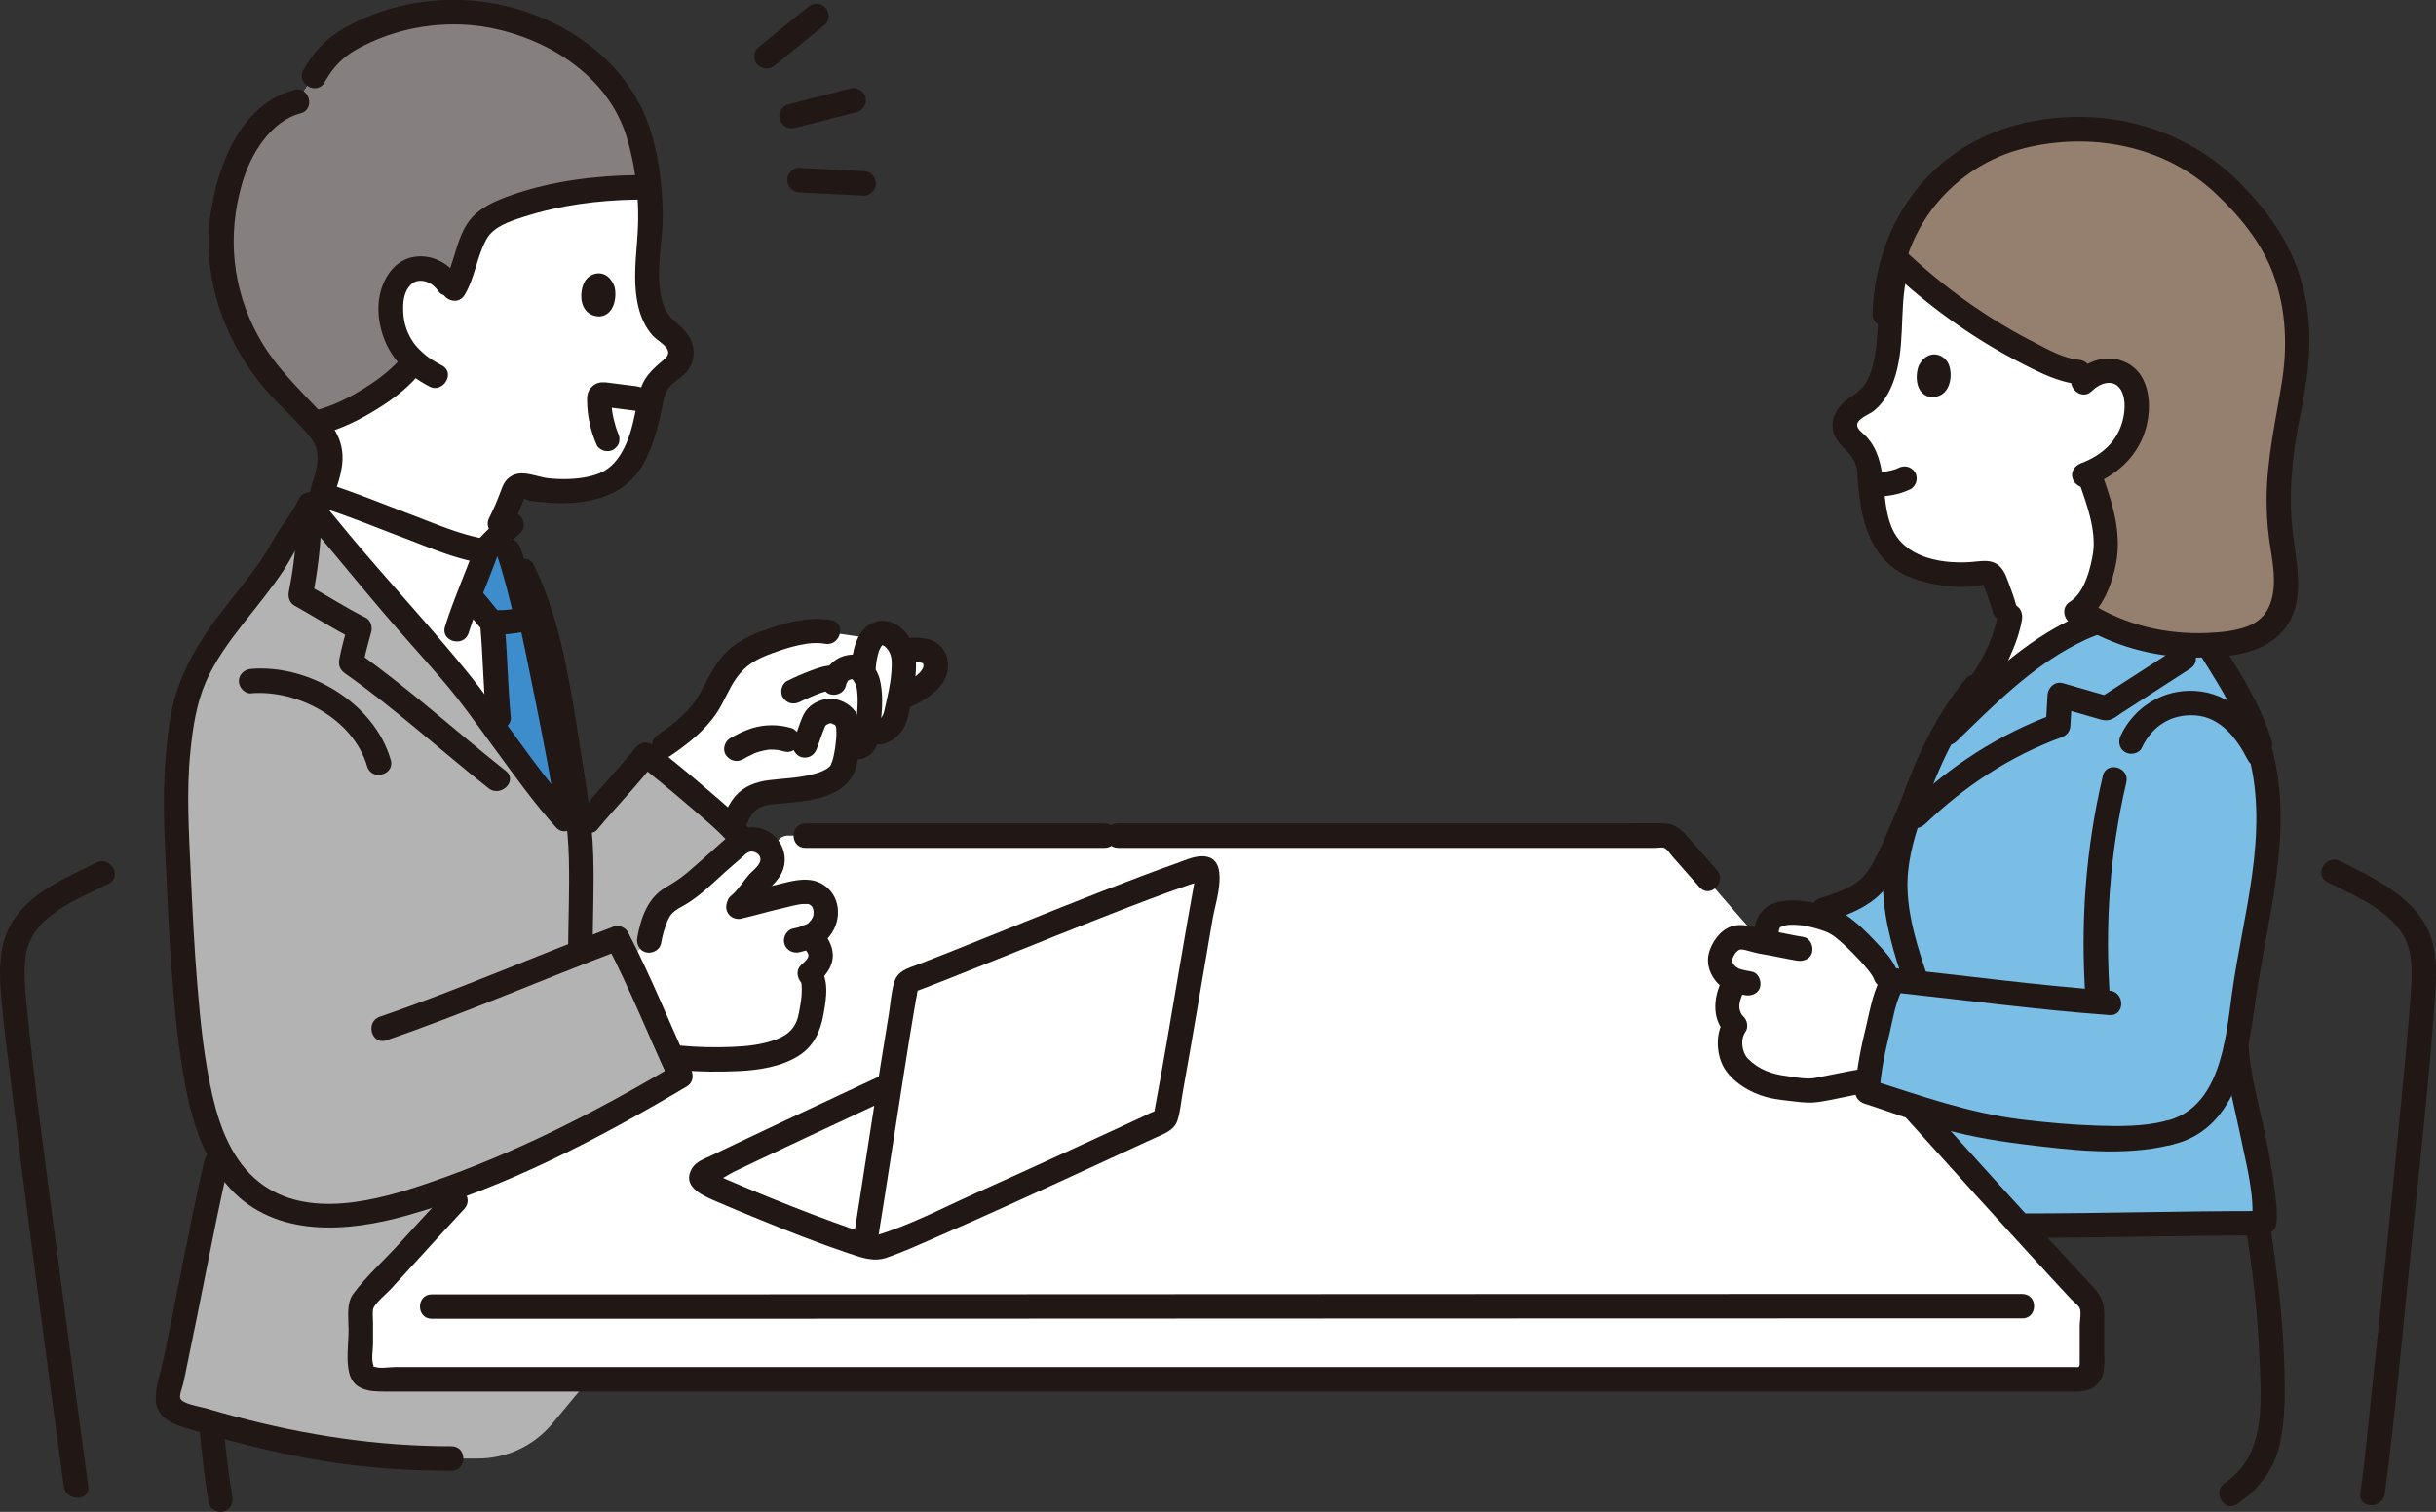 <svg id="_レイヤー_2" xmlns="http://www.w3.org/2000/svg" viewBox="0 0 256.06 158.95"><rect x="0" y="0" width="256.06" height="158.95" fill="#333333" stroke="none"/><defs><style>.cls-1{fill:#fff}.cls-2{fill:#7abee6}.cls-4{fill:#b3b3b3}.cls-6{fill:#211715}</style></defs><g id="_講師推し"><g id="group"><path class="cls-4" d="M78.17 88.42c-1.69-2.16-8.13-7.39-10.31-9.08-.71.95-5.15 5.95-5.99 6.97 0 0-.43.52-.98 1.18.19 3.65.13 9.57.12 12.32v.33c1.81-.71 3.21-1.25 3.86-1.5.63 1.19 1.5 3.06 2.45 5.18.52-2.83.9-4.91.9-4.91.22-1.21.75-2.9 1.34-3.63.62-.78 1.75-1.11 2.53-1.73 1.57-1.24 2.98-2.62 4.51-3.87.52-.43.97-.99 1.57-1.26"/><path class="cls-1" d="M88.61 80.73c-.61 1.79-3.79 2.29-7.27 2.54-3.17.23-3.62 2.04-4.35 3.61 0 0-.03.06-.08.18-2.4-2.37-6.75-5.92-8.73-7.47l1.61-1.2c6.21-4.19 4.41-5.83 7.76-9.2 1.35-1.36 6.97-3.27 9.53-2.74 0 0 3.22.48 4.58.68.3-.38.69-.62 1.23-.59.79.04 1.68.97 1.99 2.06.12-.06.19-.09.19-.09.48-.23 2.67-.43 3.13.67.94 2.23-2.29 3.66-3.38 4.14l-.27.14c-.12.6-.26 1.19-.39 1.76-.26 1.16-1.58 2.38-2.97 1.46-.04.3-.09.61-.14.91-.13.79-.77 1.04-1.06.96l-.88-.25c-.11.9-.19 1.64-.49 2.44M229.7 63.65c-1.03 2.44-7.81 6.78-8.6 7.19-3.33 1.72-11.74 3.43-13.56 1.79 1.5-1.58 3-4.66 3.57-6.97-.25-.98-.42-1.67-.42-1.67-.39-1.5-1.1-3.07-1.13-3.15-.18-.47-.68-.75-1.17-.63-2.05.49-5.18.1-7.45-.81-1.16-.46-2.26-1.33-3.1-3.03-.39-.8-.69-1.86-.9-2.96-.32-1.66-.46-3.4-.49-4.39-.18-.73-.48-1.41-1-2-.78-.89-2.06-1.61-1.35-3.1.27-.56.77-.97 1.33-1.25 2.82-1.42 3.06-5.62 3.24-8.65-.04-2.51.27-4.69.85-6.58 4.54 4.3 9.76 7.87 15.41 10.54 1.15.54 2.35 1.06 3.63 1.15l1.73.13c.18-.08.38-.14.59-.19.91-.2 1.78-.06 2.43.45.97.76 1.38 2.29 1.28 3.54l5.09 20.6z"/><path class="cls-4" d="M47.47 153.34c-4.41 0-6.6-.02-11.9-.79-4.28-.62-11.29-2.22-16.82-4.04-.84-.28-1.25-1.12-1.05-1.95 1.11-4.7 3.58-17.92 5.02-24.23h36.89l2.68 22.25-4.24 5.1a10.15 10.15 0 01-7.8 3.66h-2.79z"/><path class="cls-2" d="M235.06 109.76c.43-2.05.67-4.14.93-5.91 1.15-7.95 3.79-16.75 1.64-24.69 0 0-.49-1.81-.79-2.95-2.07-5.02-5.64-9.06-6.76-12.6 0 0-.08-.24-.15-.48l-.22.52c-1.03 2.44-8.49 1.67-9.28 2.08-3.44 1.78-11.59 8.65-13.03 6.72-2.65 3.19-5.38 9-6.92 13.81-.09.05-.18.12-.26.2-.8 1.9-1.58 3.86-2.58 5.52-.7 1.16-1.65 1.91-2.82 2.5-.92.46-1.98.82-3.17 1.2l-.64.2c.94.55 2.13 1.25 2.13 1.25 1.39.82 4.82 4.32 5.1 5.43 0 0 .04.15.1.42.46.03.8.06.8.06.8.09 1.56.17 2.31.24l.34 13.3 10.94 12.27h6.35c3.28 0 15.02-.25 18.21-.25l.74-.05c.36-3.25-2.12-13.09-2.68-16.36-.14-.82-.23-1.63-.26-2.44z"/><path class="cls-1" d="M52.74 121.07c10.87-11.84 23.76-26.11 29.07-32.73a1.3 1.3 0 011.01-.49h92.19c.39 0 .76.18 1 .48 8.26 10.29 34.8 39.05 43.67 48.47.11.12.23.4.23.56v6.35c0 .71-.56 1.29-1.28 1.29H39.21c-.71 0-1.29-.58-1.28-1.29.02-1.94 0-5.02 0-6.35 0-.16.11-.44.22-.56 3.16-3.36 8.57-9.17 14.59-15.73z"/><path class="cls-4" d="M49.53 124.1c-1.37.53-2.79 1.04-4.26 1.55-9.39 3.22-19.85 4.42-23.65-8.08-2.1-6.9-2.59-19.84-2.95-27.55-.28-6.01-.43-9.41.73-15.69.02-.14.2-.67.33-1.13 1.65-5.76 6.57-9.85 9.6-14.87.57-1.48 2.35-3.29 3.18-5.17-.43-.53 8.72 10.61 14.47 16.96 2.95 3.25 9.06 12.36 12.38 15.98l1.6 1.45c.32 3.63.08 9.17.07 12.27v.32c1.81-.71 3.2-1.25 3.85-1.49 1.53 2.9 4.47 9.81 6.65 14.48-7.62 4.52-14.11 7.96-21.99 10.98z"/><path class="cls-1" d="M49.68 73.44c-1.04-1.36-1.97-2.54-2.7-3.35-4.7-5.18-11.67-13.57-13.83-16.18.32-.89.65-1.84.73-1.96 4.46 1.4 13.65 5.4 17.18 5.97.56-.62 1.15-1.22 1.75-1.8.37 1.07.63 1.79.63 1.79.2.57.42 1.3.65 2.12h.93c1.75 3.52 2.16 6.26 3.09 9.59.89 4.89 2.05 10.79 2.84 18.18l-1.6-1.74c-2.49-2.72-6.56-8.53-9.68-12.63z"/><path class="cls-1" d="M31.25 10.7c-1.64.41-2.71 1.08-4.61 3.44-2.36 2.92-2.78 6.41-2.95 7.09-1.53 6.12.56 14.21 6.14 19.92 1.02 1.31 2.75 2.71 3.97 4.24.68.85.93 1.88.93 2.81 0 .68-.62 3.07-.95 3.74 4.42 1.37 13.73 5.43 17.29 6 .83-1.62 1.46-2.83 1.46-2.83.88-1.7 1.47-3.47 1.5-3.54.24-.45.77-.67 1.25-.49 1.99.74 5.17.72 7.55.08 1.21-.32 2.42-1.06 3.46-2.66.49-.75.91-1.78 1.26-2.85.52-1.62.87-3.34 1.01-4.33.27-.71.65-1.35 1.24-1.88.89-.8 2.25-1.36 1.72-2.94-.2-.6-.65-1.06-1.18-1.41-2.65-1.76-2.38-5.99-2.2-9.04.24-1.79.29-3.44.16-4.95-.06-1.66-.18-2.24-.26-2.9-.15-1.21-.59-2.94-.86-3.91-.42-1.52-.97-2.37-1.85-3.91-2.63-4.62-7.86-7.55-13.25-8.67s-11.53-.13-16.32 3.01c-1.3.85-2.04 2-2.76 3.28l-1.75 2.69z"/><path d="M57.45 83.81c-1.47-1.85-3.17-4.15-4.82-6.39-.52-3.69-.56-8.15-.83-11.34 0 0-.02-.29-.06-.68-.39-.23-1.86-2.16-2.23-2.46 0 0-.09-.1-.21-.24.79-2.06 1.67-4.3 1.95-5.14.49-.52 1-1.03 1.53-1.52.39 1.12.66 1.89.66 1.89.46 1.31 1.03 3.44 1.58 5.61.26.01.46.03.46.03.67 2.89 3.74 17.8 3.88 19.8 0 0 .11 1.47.21 2.95l-.21-.23c-.56-.62-1.21-1.39-1.91-2.27z" fill="#3d8dcc"/><path d="M23.53 28.98c-.49-2.71-.44-5.38.15-7.76.17-.68.6-4.17 2.95-7.09 1.91-2.36 2.97-3.03 4.61-3.44l.36-.55L32.99 8c.72-1.28 1.47-2.43 2.76-3.28C40.54 1.58 46.68.59 52.07 1.71c5.39 1.12 10.62 4.04 13.25 8.67.88 1.54 1.35 2.41 1.85 3.91l.86 3.91c.07.42.14.82.19 1.51-4.74-.2-14.55 1.11-17.54 3.86-1.52 1.52-1.61 4.8-3.1 6.99-.62-.96-1.19-1.75-2.28-2.13-.88-.31-1.77-.27-2.49.16-1.06.64-1.66 2.12-1.71 3.38-.1 2.51.74 4.47 2.39 5.99l-.22.3c-1.71 2.31-6.43 5.31-9.9 6.15 0 0-.12.05-.32.12-1.12-1.21-2.41-2.33-3.24-3.4a23.581 23.581 0 01-6.3-12.16z" fill="#85807f"/><path class="cls-6" d="M42.18 37.61c.17-.23-.14.17-.2.24-.13.15-.26.29-.4.43-.32.32-.65.62-1 .91-.67.56-1.45 1.11-2.29 1.63-1.7 1.06-3.34 1.88-5.24 2.35-1.61.4-.93 2.88.68 2.48 2.12-.53 4.14-1.54 5.98-2.69s3.44-2.39 4.69-4.05c.42-.56.09-1.44-.46-1.76-.66-.38-1.34-.1-1.76.46z"/><path class="cls-6" d="M47.98 28.89c-1.02-1.32-2.64-2.12-4.33-1.9s-2.84 1.48-3.43 3.02c-.96 2.45-.27 5.61 1.29 7.66.97 1.27 2.23 2.24 3.64 2.97s2.77-1.45 1.3-2.22c-.53-.28-1.19-.67-1.6-.99s-.99-.89-1.21-1.18a5.937 5.937 0 01-1.22-3.02c-.11-1.18-.07-2.53.83-3.36.37-.35.96-.43 1.52-.26.62.19.99.58 1.38 1.09.43.55 1.37.45 1.82 0 .54-.54.43-1.27 0-1.82zm16.6 1.21c.27.91.1 2.99-1.53 3.17-2.16-.02-2.27-2.54-1.55-3.72.59-.97 2.34-1.37 3.08.56z"/><path class="cls-6" d="M66.91 18.41c-4.36.06-8.95.63-13.08 2.08-1.69.59-3.55 1.35-4.61 2.87-1.33 1.9-1.43 4.37-2.6 6.35-.85 1.43 1.38 2.72 2.22 1.3 1.09-1.83 1.27-4.01 2.29-5.85.73-1.34 2.48-1.9 3.85-2.34 3.81-1.24 7.93-1.78 11.93-1.83 1.65-.02 1.66-2.6 0-2.57zm-36-8.95c-5.68 1.49-8.12 8.12-8.82 13.36-.89 6.72 1.76 13.7 6.27 18.64 1.38 1.51 2.98 2.91 4.26 4.5s.7 3.39.1 5.17c-.53 1.57 1.96 2.25 2.48.68.42-1.24.88-2.66.8-3.98-.1-1.76-.97-3.08-2.14-4.34-2.42-2.59-4.96-4.95-6.69-8.1-2.77-5.02-3.31-10.63-1.72-16.11.86-2.98 2.95-6.53 6.14-7.36 1.6-.42.92-2.9-.68-2.48z"/><path class="cls-6" d="M34.11 8.66c.87-1.52 1.81-2.58 3.35-3.45s3.24-1.54 4.99-1.99c3.15-.8 6.5-.88 9.67-.17 6.11 1.36 12.02 5.3 13.82 11.59.77 2.67 1.14 5.39 1.14 8.17 0 3-.64 5.93-.09 8.92.23 1.25.7 2.48 1.53 3.45.75.88 2.57 1.54 1.25 2.65-1.05.87-2.07 1.77-2.45 3.15-.48 1.7-.65 3.44-1.28 5.12-.56 1.49-1.45 3-2.99 3.64s-3.63.72-5.32.55c-1.48-.14-3.16-1.16-4.43.12-.38.39-.53.89-.72 1.38-.34.91-.73 1.79-1.16 2.66-.74 1.48 1.48 2.78 2.22 1.3.41-.82.79-1.66 1.13-2.51.11-.29.25-.58.34-.88.02-.06.15-.32.13-.35-.04-.04-.26.19-.14.35.28.38 1.82.41 2.25.46.92.1 1.86.12 2.78.05 3.41-.24 6.27-1.45 7.8-4.68.81-1.7 1.31-3.55 1.68-5.4.16-.82.25-1.52.83-2.18.46-.52 1.1-.85 1.58-1.35 1-1.04 1.16-2.5.47-3.76-.74-1.36-2.21-1.82-2.73-3.36-1.08-3.19 0-6.74-.1-10-.09-2.96-.46-5.97-1.4-8.78C66.04 6.78 60.1 2.41 53.57.73c-3.92-1-8.07-.99-11.99.04A22.65 22.65 0 0036 3.07c-1.83 1.07-3.05 2.45-4.1 4.28-.82 1.44 1.4 2.74 2.22 1.3z"/><path class="cls-6" d="M66.91 40.61l-2.63-.33c-.47-.06-.93-.16-1.4-.02-.4.12-.76.42-.96.78-.18.31-.21.65-.21 1 0 1.64.36 3.27 1.02 4.76.12.28.49.51.77.59.31.08.72.05.99-.13s.52-.44.59-.77c.08-.36.02-.66-.13-.99-.1-.23.1.27.02.05-.03-.07-.05-.13-.08-.2-.06-.15-.11-.3-.16-.46-.09-.3-.17-.6-.24-.9-.04-.17-.07-.34-.1-.51-.01-.08-.03-.16-.04-.24-.04-.25.03.3 0 .03-.03-.31-.06-.62-.07-.93 0-.14.02-.31 0-.45 0 .15-.05.28-.15.4-.08.23-.25.37-.51.43-.29.08-.23.03-.07.05.36.04.73.09 1.09.14l2.27.29c.3.04.7-.17.91-.38.22-.22.39-.59.38-.91s-.12-.68-.38-.91c-.27-.25-.55-.33-.91-.38zM84.9.76c-1.74 1.42-3.49 2.84-5.23 4.26-.52.43-.48 1.38 0 1.82.56.51 1.26.46 1.82 0 1.74-1.42 3.49-2.84 5.23-4.26.52-.43.48-1.38 0-1.82-.56-.51-1.26-.46-1.82 0zm4.5 8.54c-2.18.56-4.36 1.11-6.54 1.67-.65.17-1.11.93-.9 1.58s.88 1.08 1.58.9c2.18-.56 4.36-1.11 6.54-1.67.65-.17 1.11-.93.9-1.58s-.88-1.08-1.58-.9zm1.38 8.69c-2.25-.11-4.49-.23-6.74-.34-.67-.03-1.32.62-1.29 1.29.03.73.57 1.25 1.29 1.29 2.25.11 4.49.23 6.74.34.67.03 1.32-.62 1.29-1.29-.03-.73-.57-1.25-1.29-1.29zm26.74 71.15h56.51c.24 0 .67-.09.9 0 .33.13.64.65.87.91.95 1.08 1.9 2.15 2.85 3.23 1.1 1.24 2.92-.58 1.82-1.82-.87-.98-1.74-1.96-2.6-2.94-.73-.83-1.37-1.72-2.53-1.91-.27-.04-.48-.04-.75-.05-1.04-.02-2.08 0-3.12 0h-53.96c-1.66 0-1.66 2.57 0 2.57z"/><path class="cls-6" d="M84.66 89.14h31.44c1.66 0 1.66-2.57 0-2.57H84.66c-1.66 0-1.66 2.57 0 2.57zm-39.24 49.51h19.09c12.77 0 25.55 0 38.32-.01 15.09 0 30.18-.01 45.26-.02 13.41 0 26.83 0 40.24-.01h24.24c1.66 0 1.66-2.57 0-2.57h-20.33c-12.99 0-25.97 0-38.96.01-15.1 0-30.2.01-45.3.02-13.23 0-26.45 0-39.68.01H45.39c-1.66 0-1.66 2.57 0 2.57zM10.12 90.7c-3.33 1.67-7.25 3.21-9.09 6.7-1.04 1.97-1.12 4.33-.97 6.51.24 3.36.7 6.7 1.11 10.04 1.29 10.59 2.7 21.16 4.11 31.73.47 3.52.95 7.05 1.42 10.57.22 1.62 2.79 1.64 2.57 0-1.05-7.85-2.11-15.71-3.13-23.56-1.19-9.09-2.48-18.18-3.37-27.31-.15-1.59-.29-3.2-.08-4.79.57-4.31 5.36-5.99 8.73-7.68 1.48-.74.18-2.96-1.3-2.22zm234.52 2.04c3.04 1.53 7.48 3.26 8.53 6.87.46 1.59.33 3.35.22 5-.24 3.58-.6 7.16-.94 10.73-1 10.45-2.07 20.89-3.18 31.33-.37 3.45-.7 6.91-1.16 10.35-.22 1.64 2.36 1.62 2.57 0 1.09-8.18 1.81-16.42 2.65-24.62.94-9.21 1.99-18.44 2.63-27.68.14-2 .25-4.15-.39-6.07-1.41-4.24-5.94-6.28-9.62-8.13-1.48-.74-2.78 1.48-1.3 2.22z"/><path class="cls-1" d="M113.83 99.86c0-3.41-6.2-4.85-11.09-4.85-5.18 0-11.99 1.97-11.99 5.22 0 3.85 5.78 4.7 11.55 4.7 4.44 0 11.53-1.23 11.53-5.08z"/><path class="cls-1" d="M122.71 116.49c1.07-5.67 3.53-20.62 4.27-24.42a.646.646 0 00-.81-.74c-5.63 1.61-26.61 10.39-30.48 11.74-.23.08-.4.26-.45.5-.46 2.51-1.08 6.36-1.7 10.35-5.8 2.77-15.73 7.52-19.43 9.33-.53.26-.45.96.08 1.2 4.23 1.87 16.63 6.83 17.87 6.77 1.53-.07 24.23-10.62 30.11-13.34.18-.08.31-.23.35-.42.06-.28.12-.61.19-.97z"/><path class="cls-6" d="M92.2 130.79c.96-5.9 1.85-11.82 2.78-17.72.42-2.66.84-5.33 1.3-7.98.04-.2.12-.46.12-.67 0-.07.08-.26.06-.35 0 .03-.55.28-.24.17.29-.1.58-.21.86-.32.83-.32 1.66-.64 2.49-.97 5.14-2.03 10.26-4.12 15.4-6.15 2.51-.99 5.03-1.97 7.57-2.9.94-.34 1.89-.68 2.84-1 .17-.06.91-.17 1.01-.32-.26.38-.42-1.06-.69-.62-.04.06-.03.22-.05.28-.07.2-.08.44-.12.64-.99 5.43-1.88 10.87-2.82 16.31-.42 2.41-.83 4.82-1.29 7.22-.03.18-.05.37-.11.55.09-.29.27-.19-.09-.07-.39.13-.78.36-1.15.53-.93.43-1.85.86-2.78 1.29-4.96 2.29-9.92 4.57-14.91 6.81-3.39 1.52-6.85 3.36-10.44 4.4-.22.06.11-.02.16.01-.25-.15-.74-.18-1.02-.26-1.16-.34-2.29-.75-3.42-1.16-3.14-1.14-6.24-2.38-9.32-3.67l-2.04-.87c-.31-.14-.63-.27-.94-.41.03.01-.48-.24-.51-.23l-.08 1.02c.13-.07.27-.13.4-.2.64-.1 1.46-.71 2.04-.99l2.58-1.23c3.32-1.57 6.64-3.13 9.97-4.68 1.34-.62 2.67-1.25 4-1.88 1.5-.71.19-2.92-1.3-2.22-3.22 1.52-6.45 3.01-9.67 4.53-1.82.86-3.64 1.71-5.46 2.58-.83.39-1.65.79-2.48 1.19-.74.36-1.69.65-2.12 1.4-1.06 1.81.94 2.76 2.26 3.33 1.61.7 3.24 1.38 4.87 2.04 3.09 1.26 6.2 2.49 9.36 3.55 1.36.45 2.59.93 3.99.45 1.8-.62 3.56-1.43 5.3-2.19 5.39-2.34 10.74-4.8 16.08-7.26 2.23-1.03 4.47-2.06 6.7-3.09.97-.45 2.12-.78 2.48-1.9.3-.94.39-2.02.56-2.99 1.1-6.08 2.09-12.18 3.15-18.27.3-1.74 1.97-6.52-1.14-6.5-.92 0-1.92.48-2.77.78-1.15.4-2.28.82-3.42 1.25-5.82 2.19-11.58 4.53-17.35 6.85-2.11.85-4.22 1.7-6.34 2.51-1.01.38-2.09.64-2.45 1.81-.33 1.05-.4 2.26-.57 3.34-1.09 6.6-2.08 13.21-3.12 19.81-.2 1.24-.39 2.49-.59 3.73-.26 1.62 2.22 2.32 2.48.68z"/><path class="cls-1" d="M86.72 95.21c-.17-.55-.54-1.04-1.12-1.3-1.02-.46-2.83.16-3.89.39-1.2.26-2.89.77-4.33 1.07 1.08-.64 1.67-1.92 2.56-2.82.82-.83 1.6-1.62 1.15-2.91-.33-.95-1.41-1.49-2.38-1.38-.89.1-1.45.86-2.11 1.41-1.53 1.25-2.94 2.64-4.51 3.87-.78.61-1.91.94-2.53 1.73-.58.74-1.11 2.42-1.34 3.63l-1.99 1.84c1.69 2.85 3.7 6.97 5.34 10.46 2.65-.1 5.52.29 6.43.09 1.62-.35 3.37-.48 4.86-1.18 1.27-.6 2.25-2.78 2.28-2.96.23-1.35.8-3.8-.05-4.78.8-.77 1.29-1.3 1.13-2.17-.18-.95-.87-1.63-1.38-1.67.68-.24 1.32-.65 1.75-1.58.25-.54.29-1.18.12-1.75z"/><path class="cls-6" d="M20.99 150.43c.24 2.53.52 5.07.95 7.57.12.66.97 1.1 1.58.9.72-.23 1.02-.87.9-1.58-.06-.35-.11-.7-.17-1.05-.04-.24-.07-.49-.11-.73l-.06-.44c-.02-.15 0-.07 0 .03-.01-.09-.02-.18-.04-.27-.19-1.48-.36-2.95-.5-4.44-.06-.67-.55-1.32-1.29-1.29-.64.03-1.35.57-1.29 1.29zm12.42-98.2s0-.01-.01-.02l-1.82 1.82c2.97 3.43 5.81 6.99 8.77 10.44 2.02 2.36 4.12 4.66 6.14 7.01s3.73 4.81 5.53 7.26c2.06 2.8 4.09 5.67 6.43 8.25 1.12 1.23 2.93-.6 1.82-1.82-4.17-4.59-7.43-9.96-11.35-14.76-3.91-4.8-8.16-9.36-12.13-14.11-1.13-1.36-2.24-2.75-3.39-4.08s-2.81.55-1.82 1.82c0 0 0 .01.01.02 1.04 1.29 2.85-.54 1.82-1.82z"/><path class="cls-6" d="M54.23 63.9c.77 3.36 1.44 6.74 2.12 10.12.4 1.99.79 3.98 1.16 5.97.14.74.27 1.47.39 2.21.05.27.09.54.13.81.06.38-.01-.1.01.09l.03.25c.13 1.64 2.7 1.65 2.57 0-.26-3.28-1.12-6.58-1.77-9.8-.69-3.45-1.37-6.91-2.16-10.34-.37-1.61-2.85-.93-2.48.68z"/><path class="cls-6" d="M52.2 58.26c.81 2.33 1.37 4.75 1.96 7.14l.9-1.58c-.44.09-.87.16-1.31.23-.39.06.26-.03-.12.02l-.27.03c-.17.02-.35.03-.52.04-.17 0-.33.01-.5.01h-.24c-.07 0-.33-.05-.08.01.06.02.49.2.36.11.36.22.23.19.14.1l-.19-.19c-.65-.68-1.17-1.54-1.89-2.16-.51-.44-1.32-.54-1.82 0-.44.48-.55 1.35 0 1.82.78.67 1.3 1.62 2.05 2.32.24.22.49.41.8.5.41.11.9.07 1.32.05 1-.05 1.99-.22 2.97-.41.69-.14 1.06-.95.9-1.58-.59-2.39-1.15-4.81-1.96-7.14-.22-.63-.89-1.12-1.58-.9-.63.2-1.13.9-.9 1.58z"/><path class="cls-6" d="M50.51 66.07c.26 3.12.3 6.25.6 9.37.07.69.54 1.29 1.29 1.29.64 0 1.35-.59 1.29-1.29-.3-3.12-.34-6.25-.6-9.37-.06-.69-.55-1.29-1.29-1.29-.65 0-1.34.59-1.29 1.29zM26.4 72.89c4.94-.4 10.74 2.72 12.19 7.67.46 1.59 2.95.91 2.48-.68-1.75-5.99-8.58-10.05-14.67-9.56-.69.06-1.29.55-1.29 1.29 0 .65.59 1.34 1.29 1.29zm4.79-18.3c-.02 2.55-.34 5.13-.83 7.63-.11.55.07 1.16.59 1.45 2.08 1.15 4.06 2.45 6.19 3.5l-.59-1.45c-.31 1.2-.66 2.39-.89 3.61-.11.61.09 1.1.59 1.45 5.26 3.71 10.06 8.1 15.1 12.09 1.28 1.02 3.12-.79 1.82-1.82-5.21-4.13-10.18-8.66-15.62-12.5l.59 1.45c.23-1.22.58-2.41.89-3.61.13-.52-.08-1.2-.59-1.45-2.12-1.06-4.11-2.36-6.19-3.5l.59 1.45c.53-2.72.91-5.54.92-8.32 0-1.66-2.56-1.66-2.57 0zm22.72 6.11c2.82 5.78 3.65 12.59 4.65 18.89.56 3.54 1.16 7.14 1.24 10.73.08 3.16-.06 6.33-.08 9.49 0 1.66 2.56 1.66 2.57 0 .02-3.29.17-6.59.07-9.88-.11-3.68-.75-7.39-1.33-11.02-1.04-6.55-1.98-13.48-4.91-19.5-.73-1.49-2.94-.19-2.22 1.3zm41.8 8.91c-.5.23-.2.08-.04.04l.16-.03c.3-.05-.34.03-.09.01.31-.03.61-.04.92 0 .29.03-.28-.05-.08-.01.08.01.15.03.23.05s.15.04.22.06c.27.09-.28-.16-.04-.02.06.04.12.07.18.11.12.07-.27-.25-.14-.1.02.02.04.05.06.06.13.11-.19-.31-.07-.08.03.05.09.19 0-.02-.1-.24-.01-.03 0 .03.03.08.04.16.06.24.05.19-.03-.37-.01-.09v.22c0 .11-.06.24.03-.17l-.03.14c-.01.06-.03.12-.05.18-.08.27.15-.28.03-.06-.07.14-.15.27-.24.4-.1.14.11-.14.11-.14-.02.01-.05.06-.06.08-.06.06-.11.13-.17.19-.11.11-.23.22-.35.32-.03.03-.07.05-.1.08-.12.1.29-.21.11-.09-.06.04-.11.08-.17.12-.14.1-.28.19-.42.27-.51.31-1.05.56-1.59.8-.28.12-.52.49-.59.77-.08.31-.05.72.13.99s.44.52.77.59c.36.08.66.02.99-.13 1.37-.6 2.72-1.35 3.6-2.6.56-.79.74-1.85.45-2.78-.32-1.05-1.18-1.73-2.25-1.91-.95-.16-1.96-.15-2.85.26-.28.13-.51.49-.59.77-.08.31-.05.72.13.99.41.63 1.1.76 1.76.46z"/><path class="cls-6" d="M92.06 70.18l.06-.58c-.04.35 0 0 .01-.05.02-.12.04-.25.07-.37.05-.24.11-.47.18-.7.03-.09.12-.31.03-.1.06-.13.14-.25.2-.38.11-.23-.14.14.04-.06.04-.05.22-.3.03-.05.05-.04.11-.07.16-.1-.15.06-.17.07-.08.04.09-.02.06-.02-.09 0h.22c-.23-.02.08.1-.08 0 0 0 .32.22.18.11.25.21.39.41.54.71.27.56.21 1.27.17 1.95-.05.81-.19 1.6-.36 2.39-.09.44-.19.88-.29 1.33-.04.18-.08.37-.13.55 0 0-.13.38-.05.2-.03.07-.24.39-.19.33-.02.03-.29.26-.17.17-.02.02-.33.16-.2.11-.16.04-.18.04-.07.02-.1 0-.2 0-.29-.02-.69-.07-1.29.64-1.29 1.29 0 .76.59 1.21 1.29 1.29 1.69.18 3.11-1.25 3.47-2.8.43-1.81.86-3.68.87-5.55 0-1.67-.63-3.48-2.19-4.31-1.37-.73-2.88-.21-3.69 1.06-.66 1.03-.82 2.33-.93 3.52-.07.69.64 1.29 1.29 1.29.75 0 1.22-.59 1.29-1.29z"/><path class="cls-6" d="M89.65 79.78c.74.16 1.47-.08 2-.62.59-.6.67-1.4.79-2.19.25-1.76.46-3.65.07-5.41-.29-1.33-1.46-2.83-2.94-2.74-1.58.1-2.72 1.09-3.14 2.61-.18.65.22 1.43.9 1.58s1.39-.2 1.58-.9c0 0 .13-.41.04-.18.04-.11.11-.2.16-.3l.06-.09c-.09.11-.1.13-.04.06 0-.08.19-.16 0-.02.08-.05.17-.09.24-.14-.19.14-.1.04.04 0 .07-.02.15-.03.23-.05.14-.04-.26 0-.02 0 .16 0 .3.06 0-.03-.17-.08-.2-.09-.12-.04.08.05.05.03-.07-.06.07.06.13.12.19.18.07.07.15.19.05.05.07.1.13.2.19.3.02.03.17.37.07.11.07.18.12.4.14.55.16 1.09.06 2.33-.07 3.46-.05.49-.19.99-.23 1.52-.01.16.08-.17-.02.03.1-.12.12-.15.05-.08-.07.07-.04.05.1-.07-.24.12.28-.06.04 0l.22-.03c-.14 0-.08.01.18.03-.66-.14-1.42.19-1.58.9-.15.65.19 1.43.9 1.58zm-11.58.06c.23-.13.45-.26.69-.37.08-.04.17-.08.25-.12.07-.03.44-.23.11-.06.37-.19.82-.3 1.22-.39l.3-.06c.14-.02.11-.02-.09.01.06 0 .11-.01.17-.02.2-.02.41-.02.61-.01.12 0 .24.02.35.02.27.02-.27-.05.02 0 .25.05.5.1.74.17.65.18 1.43-.22 1.58-.9s-.21-1.39-.9-1.58a7.197 7.197 0 00-3.39-.14c-1.05.21-2.05.69-2.97 1.22-.58.34-.84 1.18-.46 1.76s1.14.82 1.76.46z"/><path class="cls-6" d="M85.86 78.72c.19-.51.36-1.03.55-1.54l.3-.78.09-.21c-.07.16-.08.19-.02.08.07-.11.04-.08-.08.09.03-.04.06-.07.1-.1.03-.03.07-.07.11-.1-.16.12-.19.15-.08.07l.27-.15c.12-.06.09-.04-.1.04.05-.02.09-.03.14-.05.09-.03.19-.03.27-.07-.23.03-.28.03-.15.02h.12c-.25-.04-.31-.05-.18-.02.06.01.11.03.16.04.05.02.11.03.16.05.13.05.1.04-.08-.04.04.06.21.11.27.14.04.03.08.05.13.08-.16-.13-.19-.15-.09-.06.04.03.07.07.1.11.09.1.06.07-.07-.09.03.04.05.08.08.13.06.12.05.09-.03-.1-.01.03.07.25.08.3.02.13.02.09-.02-.13 0 .05.01.11.01.16 0 .11.01.23.02.35 0 .22 0 .45-.02.67-.02.25-.05.49-.08.74-.02.13-.03.27-.05.4-.02.15-.02.13 0-.05 0 .06-.02.13-.03.19-.08.5-.19 1-.37 1.48-.23.63.26 1.44.9 1.58.73.17 1.33-.22 1.58-.9.36-.99.45-2.04.57-3.07.11-.94.11-1.97-.32-2.84-.47-.96-1.63-1.63-2.68-1.68-.92-.05-1.99.41-2.58 1.11-.44.52-.65 1.19-.88 1.83-.2.54-.38 1.09-.58 1.63-.23.63.26 1.44.9 1.58.72.17 1.34-.22 1.58-.9z"/><path class="cls-6" d="M87.37 80.38c.1-.26-.02.04-.06.09-.16.24.11-.1-.08.09-.04.03-.27.24-.1.11-.12.09-.25.17-.38.24-.47.27-.92.39-1.52.54-1.47.36-2.97.39-4.46.58-1.29.16-2.55.63-3.43 1.62-.68.76-1.04 1.66-1.46 2.56-.29.63-.18 1.39.46 1.76.56.32 1.47.17 1.76-.46.2-.43.38-.87.59-1.29.1-.2.21-.39.33-.57.02-.03.24-.3.06-.1.07-.09.15-.17.23-.25s.17-.16.26-.23c-.19.15.1-.05.14-.08.31-.18.33-.18.66-.28.7-.2 1.44-.2 2.17-.27 2.57-.25 6.25-.57 7.3-3.39.24-.65-.27-1.41-.9-1.58-.72-.2-1.34.25-1.58.9zm-3.31-6.58c.44-.21.88-.41 1.33-.6l-.31.13c.8-.34 1.64-.7 2.51-.82l-.34.05c.08 0 .16-.02.23-.02.67 0 1.32-.59 1.29-1.29s-.57-1.29-1.29-1.29c-.77 0-1.55.28-2.26.55-.84.31-1.66.67-2.46 1.07-.61.3-.82 1.21-.46 1.76.4.62 1.11.78 1.76.46z"/><path class="cls-6" d="M62.78 87.21c2.03-2.44 4.27-4.71 6.19-7.23l-2.02.26c1.81 1.41 3.59 2.87 5.33 4.37s3.56 2.94 4.97 4.72c.43.54 1.37.45 1.82 0 .54-.54.44-1.27 0-1.82-1.41-1.77-3.26-3.25-4.97-4.72s-3.52-2.96-5.33-4.37c-.71-.55-1.48-.46-2.02.26.28-.37-.23.28-.32.39-.21.26-.43.51-.65.76-.61.71-1.22 1.42-1.84 2.12-1 1.14-2.01 2.27-2.98 3.44-.44.53-.52 1.3 0 1.82.46.46 1.37.54 1.82 0z"/><path class="cls-6" d="M69.47 99.25c.17-.9.4-1.83.8-2.66.35-.71.86-.97 1.55-1.36 1.88-1.05 3.42-2.72 5.05-4.12.4-.34.8-.68 1.19-1.03.23-.21.48-.5.8-.55.45-.07 1.01.25 1.07.71.08.68-.78 1.24-1.17 1.68-.66.76-1.16 1.64-1.95 2.29-.54.44-.46 1.36 0 1.82.53.53 1.28.44 1.82 0 .73-.6 1.22-1.41 1.82-2.14s1.33-1.29 1.73-2.14c.91-1.94-.28-4.22-2.35-4.69-2.2-.5-3.63 1.23-5.13 2.53-.84.73-1.65 1.48-2.5 2.19-.72.61-1.43 1.05-2.24 1.52-1.89 1.11-2.58 3.18-2.97 5.24-.13.68.19 1.39.9 1.58.63.17 1.45-.21 1.58-.9z"/><path class="cls-6" d="M77.98 96.56c1.36-.3 2.7-.71 4.06-1.02.57-.13 1.13-.29 1.7-.4a6.569 6.569 0 01.46-.08c.09 0 .17-.02.26-.02h.43c.1 0 .08 0-.05-.01.07.01.14.03.22.05.14.05.14.05 0 0l.1.06c.12.08.13.08.02 0 .06.05.11.1.16.16.18.18-.03-.12.06.1.04.06.07.13.1.2-.06-.14-.06-.14-.02 0 0 .05.06.39.04.09.01.15 0 .29 0 .44-.01-.25 0 0-.02.09l-.06.21c.07-.15.06-.14-.02.03-.07.12-.13.24-.21.35.11-.16-.17.17-.2.21-.17.18.13-.05-.1.08-.13.07-.25.14-.38.21.2-.1.02 0-.09.03-.12.04-.23.07-.35.11-.24.07-.49.12-.74.18-.68.16-1.08.93-.9 1.58.19.69.91 1.06 1.58.9 1.07-.26 2.13-.57 2.91-1.39.93-.98 1.36-2.36 1.04-3.69s-1.42-2.32-2.76-2.5c-1.24-.17-2.47.23-3.67.51-1.43.33-2.84.74-4.27 1.06-.68.15-1.08.94-.9 1.58.19.7.9 1.05 1.58.9z"/><path class="cls-6" d="M84.82 99.82c-.57-.07-.16-.1-.1.06.07.18.25.33.26.53.02.43-.5.77-.78 1.05-.54.53-.43 1.28 0 1.82.11.14.08.99.06 1.34-.04.63-.17 1.25-.28 1.87-.26 1.45-1.02 2.28-2.4 2.79-1.49.55-3.02.72-4.59.78-1.82.07-3.64.04-5.45-.13-.69-.07-1.29.64-1.29 1.29 0 .75.59 1.22 1.29 1.29 2.04.19 4.1.19 6.14.1s4.44-.46 6.24-1.59c1.61-1.01 2.32-2.57 2.64-4.37s.64-3.69-.54-5.18v1.82c1.03-1.01 1.83-2.14 1.41-3.64-.35-1.25-1.3-2.25-2.61-2.4-.69-.08-1.29.65-1.29 1.29 0 .76.59 1.21 1.29 1.29z"/><path class="cls-6" d="M31.39 52.49c-.49 1.04-1.14 1.96-1.8 2.9s-1.16 1.96-1.78 2.92c-1.2 1.87-2.62 3.58-3.99 5.32-2.85 3.63-5.2 7.33-5.94 11.97s-.74 9.11-.52 13.73c.19 4.15.37 8.31.67 12.46s.71 8.56 1.54 12.76c.74 3.75 1.99 7.55 4.63 10.41 4.79 5.19 12.32 4.59 18.53 2.84 10.43-2.94 20.19-8.08 29.46-13.57.64-.38.76-1.13.46-1.76-2.24-4.81-4.19-9.77-6.65-14.48-.24-.46-.94-.78-1.45-.59-8.23 3.09-16.31 6.64-24.62 9.49-1.56.53-.89 3.02.68 2.48 8.32-2.85 16.39-6.4 24.62-9.49l-1.45-.59c2.45 4.7 4.41 9.67 6.65 14.48l.46-1.76c-8.23 4.87-16.67 9.21-25.73 12.32-5.46 1.88-12.85 3.93-17.91-.04-2.79-2.2-4.12-5.67-4.9-9.03-.89-3.85-1.29-7.81-1.61-11.74-.33-3.99-.52-7.99-.7-11.98s-.45-8.32-.03-12.47c.25-2.52.62-5.07 1.64-7.41.97-2.2 2.41-4.17 3.88-6.05s2.99-3.7 4.3-5.68c.6-.9 1.04-1.87 1.65-2.76.76-1.1 1.57-2.16 2.14-3.38.7-1.49-1.52-2.8-2.22-1.3z"/><path class="cls-6" d="M47.47 152.05c-7.78 0-15.27-1.14-22.79-3.14-1.02-.27-2.04-.56-3.06-.86-.6-.18-2.45-.43-2.67-1.04-.12-.35.22-1.15.3-1.51.15-.66.29-1.33.42-1.99.7-3.34 1.36-6.69 2.03-10.04.72-3.61 1.44-7.22 2.26-10.8.37-1.61-2.11-2.3-2.48-.68-1.61 7.05-2.88 14.17-4.37 21.24-.26 1.23-.81 2.68-.74 3.95.13 2.32 2.56 2.76 4.36 3.3 4.34 1.3 8.78 2.38 13.25 3.12s8.94 1.02 13.48 1.02c1.66 0 1.66-2.57 0-2.57z"/><path class="cls-6" d="M200.32 117.49c4.9 5.44 9.81 10.87 14.76 16.26.86.94 1.72 1.87 2.59 2.8.25.27.8.67.94.99.19.42 0 1.37 0 1.83 0 1.28-.01 2.57 0 3.85 0 .64-.1.5-.66.5H41.55c-.59 0-1.52.18-2.07 0-.4-.13-.1.23-.27-.32-.18-.59 0-1.53 0-2.15v-2.19c0-.47-.09-1.31.05-1.56.4-.73 1.31-1.42 1.87-2.03.93-1.02 1.87-2.04 2.8-3.06 1.62-1.78 3.24-3.56 4.88-5.32 1.12-1.21-.69-3.04-1.82-1.82-1.75 1.89-3.48 3.79-5.22 5.69-1.51 1.65-3.31 3.26-4.64 5.07-.75 1.03-.49 2.53-.49 3.74 0 1.43-.28 3.2.07 4.59.45 1.78 2.1 1.94 3.6 1.94h176.88c1.09 0 2.27.13 3.15-.66 1-.91.85-2.22.85-3.44v-4.1c0-1.37-.49-2.06-1.41-3.05s-1.76-1.9-2.64-2.85c-2.35-2.55-4.69-5.12-7.03-7.69-2.66-2.94-5.32-5.88-7.97-8.82-1.11-1.23-2.93.59-1.82 1.82z"/><path class="cls-1" d="M191.02 107.63c0-3.41-6.2-4.85-11.09-4.85-5.18 0-11.99 1.97-11.99 5.22 0 3.85 5.78 4.7 11.55 4.7 4.44 0 11.53-1.23 11.53-5.08z"/><path class="cls-1" d="M181.8 107c-.29-.69-.32-1.54-.08-2.15.37-.96.4-1.27.76-1.75-.56-.2-1.1-.56-1.5-1.3-.52-.95.17-2.52 1.25-3.09.92-.49 2.15.18 3.16.33.16.02.32.05.49.08-1.43-4.83 5.59-2.95 7.23-1.98 1.39.82 4.82 4.32 5.1 5.43l.38 1.55c-.79 2.12-1.85 6.55-2.18 9.45-2.77.38-5.67 1.24-6.63 1.09-1.53-.24-3.17-.25-4.59-.83-1.22-.49-2.58-1.67-2.89-2.27-.51-.99-.67-2.79.08-3.74-.25-.21-.44-.5-.58-.82z"/><path class="cls-6" d="M212.7 130.14c8.19 0 16.38-.25 24.57-.25 1.66 0 1.66-2.57 0-2.57-8.19 0-16.38.25-24.57.25-1.66 0-1.66 2.57 0 2.57zm16.13-66.19c.78 2.4 2.22 4.53 3.54 6.67 1.55 2.51 3.04 5.07 3.93 7.89.5 1.57 2.98.9 2.48-.68-.91-2.9-2.38-5.56-3.96-8.13-1.26-2.05-2.75-4.11-3.51-6.42-.51-1.57-3-.9-2.48.68z"/><path class="cls-6" d="M205.65 77.95c3.9-3.78 7.78-7.75 12.67-10.25 1.21-.62 2.48-1.18 3.84-1.38 1.21-.18 2.45-.11 3.67-.09 1.84.03 4.05-.04 4.98-1.93.73-1.48-1.48-2.78-2.22-1.3-.35.71-1.24.65-1.94.66-1.17.02-2.35-.07-3.52 0-2.6.14-4.94 1.12-7.18 2.4-4.59 2.62-8.35 6.42-12.12 10.07-1.19 1.15.63 2.97 1.82 1.82z"/><path class="cls-6" d="M202.3 86.69c4.19-4.02 8.92-7.16 14.39-9.17.57-.21.91-.63.94-1.24.06-1.07.13-2.14.19-3.21l-1.63 1.24 4.05 1.17c.63.18 1.15.4 1.8.1.33-.15.64-.41.94-.61 2.42-1.56 4.84-3.12 7.25-4.68 1.39-.89.1-3.12-1.3-2.22l-8.2 5.29.99-.13c-1.62-.47-3.24-.94-4.86-1.4-.84-.24-1.58.42-1.63 1.24-.06 1.07-.13 2.14-.19 3.21l.94-1.24c-5.89 2.17-11 5.49-15.52 9.83-1.2 1.15.62 2.97 1.82 1.82zm22.84-8.08c1.07-2.26 3.05-3.55 5.58-3.4 2.7.16 4.42 2.45 5.54 4.66.75 1.48 2.97.18 2.22-1.3-1.56-3.1-4.11-5.72-7.76-5.93-3.35-.19-6.36 1.67-7.8 4.68-.3.63-.17 1.39.46 1.76.56.33 1.46.17 1.76-.46z"/><path class="cls-6" d="M236.39 79.5c2.14 8.24-.65 16.73-1.77 24.91-.67 4.85-1.22 12.16-7.05 13.46-1.62.36-.93 2.84.68 2.48 6.71-1.49 7.99-8.95 8.77-14.72 1.21-8.82 4.15-17.93 1.84-26.82-.42-1.6-2.9-.92-2.48.68zm-15.35 2.07c-1.82 7.71-2.37 15.51-1.82 23.41.11 1.64 2.69 1.66 2.57 0-.54-7.67-.04-15.23 1.72-22.72.38-1.61-2.1-2.3-2.48-.68zm14.98 47.18c.77 4.72 1.31 9.5 1.5 14.28s.58 10.01-3.66 12.88c-1.36.92-.08 3.15 1.3 2.22 2.29-1.55 3.9-3.66 4.5-6.39.54-2.45.53-5.06.47-7.55-.13-5.4-.77-10.8-1.63-16.12-.27-1.63-2.75-.94-2.48.68z"/><path class="cls-6" d="M233.79 110.1c.23 3.26 1.14 6.48 1.79 9.68.57 2.8 1.42 5.9 1.14 8.78-.16 1.65 2.42 1.64 2.57 0 .12-1.28-.07-2.59-.24-3.86-.24-1.72-.55-3.43-.89-5.13-.62-3.12-1.57-6.28-1.79-9.46-.12-1.64-2.69-1.66-2.57 0zm-27.15-38.74c-3.35 3.99-5.57 9.05-7.21 13.95-.89 2.65-1.58 5.38-1.49 8.19.12 3.44 1.14 6.76 2.24 10 .53 1.56 3.02.89 2.48-.68-1.02-3.01-2.04-6.11-2.15-9.31-.09-2.6.58-5.07 1.4-7.51 1.49-4.45 3.5-9.19 6.55-12.82 1.06-1.26-.75-3.09-1.82-1.82zm-7.19 30.86c-.34-1.19-1.37-2.23-2.19-3.11-.98-1.06-2.04-2.1-3.23-2.92-.84-.58-1.88-.9-2.86-1.15-1.3-.33-2.68-.51-4.01-.27-1.59.29-2.64 1.45-2.75 3.05-.05.69.63 1.29 1.29 1.29.74 0 1.24-.59 1.29-1.29.01-.16.01-.16 0 0 .01-.07.03-.14.05-.2.05-.14.04-.13-.02.03.03-.06.06-.11.1-.16-.26.16.03-.01.11-.08-.26.22.07-.01.14-.05-.29.15.09-.02.17-.04.14-.04.28-.07.42-.09-.31.04.17 0 .23 0h.48c.16 0 .33.02.5.03.08 0 .17.02.25.03-.13-.02-.12-.02.03 0 .33.05.66.12.99.2.31.08.61.16.91.26.14.05.28.09.41.14.06.02.48.2.15.05.19.08.38.17.56.28.11.06.21.13.31.2.06.04.12.08.17.13-.11-.09-.1-.08.02.02.6.48 1.17 1.01 1.71 1.56.57.57 1.13 1.16 1.64 1.79.06.07.11.14.17.21-.07-.09-.06-.08.03.04s.18.24.26.37c.07.1.12.23.19.33.14.19-.08-.28 0 .02.45 1.59 2.94.91 2.48-.68z"/><path class="cls-6" d="M189.58 98.51c-1.21-.19-2.4-.48-3.61-.68s-2.38-.76-3.63-.52-2.13 1.34-2.57 2.45c-.49 1.23-.2 2.43.62 3.43.78.93 1.91 1.24 3.05 1.44.66.12 1.42-.18 1.58-.9.14-.63-.19-1.46-.9-1.58-.44-.08-.88-.16-1.31-.3-.29-.1.21.13-.06-.03-.05-.03-.41-.27-.18-.09-.09-.07-.16-.15-.25-.23-.18-.17.02.08-.1-.13-.05-.08-.1-.15-.14-.23.06.17.07.18.02.05-.01-.05-.03-.09-.03-.14-.02-.1-.01-.06.01.1 0-.03.02-.42 0-.23s.05-.2.07-.23c.03-.1.13-.29.03-.09.07-.13.14-.25.22-.38.13-.22-.13.1.07-.08.03-.03.31-.29.19-.19s.18-.11.22-.13c-.21.1.09-.01.14-.02-.28.04.13.03.2.03h-.03c.08.01.17.03.25.05.56.13 1.1.32 1.67.41 1.27.2 2.52.5 3.79.71.66.11 1.42-.17 1.58-.9.14-.62-.19-1.47-.9-1.58z"/><path class="cls-6" d="M181.27 102.58c-1.13 1.84-1.51 4.53.2 6.15l-.2-1.56c-.97 1.38-.89 3.6-.08 5.04.88 1.55 2.83 2.7 4.51 3.14 1.04.27 2.12.35 3.18.48.8.09 1.44.14 2.24.03 1.93-.28 3.81-.82 5.74-1.06.69-.09 1.29-.53 1.29-1.29 0-.63-.59-1.37-1.29-1.29-1.74.22-3.44.58-5.16.93-.54.11-1.07.24-1.6.24-.75 0-1.53-.16-2.27-.26-1.57-.19-2.94-.67-4.08-1.81-.64-.65-.87-2-.27-2.86.32-.45.19-1.19-.2-1.56-.37-.35-.51-.89-.43-1.39.09-.57.41-1.28.63-1.64.87-1.42-1.36-2.71-2.22-1.3z"/><path class="cls-2" d="M227.91 119.11c-4.34 1.14-12.96.24-17.41-.4-6.03-.86-11.61-3.14-14.18-3.95.13-3.28 1.95-10.66 2.79-11.72 4.1.45 7.38.69 11.64 1.24s8.84.99 11.01 1.14l6.15 13.68z"/><path class="cls-6" d="M227.56 117.87c-2.34.58-4.83.55-7.22.47-2.64-.09-5.27-.33-7.89-.65-5.51-.68-10.55-2.49-15.8-4.16l.94 1.24c.1-2.14.58-4.27 1.08-6.35.36-1.48.62-3.46 1.54-4.72l-1.11.64c7.54.81 15.08 1.83 22.64 2.38 1.65.12 1.64-2.45 0-2.57-7.56-.55-15.11-1.57-22.64-2.38-.47-.05-.86.29-1.11.64-1.04 1.44-1.39 3.65-1.8 5.34-.56 2.3-1.06 4.66-1.17 7.03-.03.58.42 1.07.94 1.24 2.46.78 4.88 1.71 7.36 2.43 2.99.87 6.03 1.44 9.12 1.82 5.09.63 10.75 1.35 15.79.09 1.61-.4.93-2.88-.68-2.48zM200.53 82.7c-1.37 2.64-2.26 5.51-3.71 8.11-.53.95-1.15 1.69-2.08 2.24-1.07.64-2.27 1.01-3.45 1.39-1.57.5-.9 2.98.68 2.48 2.63-.83 5.25-1.83 6.76-4.28 1.67-2.71 2.55-5.82 4.02-8.64.76-1.47-1.46-2.77-2.22-1.3zm9.52-18.24c-.1.59-.25 1.17-.43 1.73-.1.32-.21.64-.33.95l-.21.54c.05-.12.03-.08 0 .02l-.12.27c-.29.64-.61 1.27-.97 1.87-.17.29-.35.57-.54.85-.09.13-.18.26-.28.39-.04.06-.08.11-.12.17.19-.25-.02.02-.05.05-.43.52-.55 1.32 0 1.82.47.43 1.36.56 1.82 0 .96-1.17 1.73-2.48 2.35-3.86s1.13-2.69 1.37-4.12c.11-.66-.17-1.42-.9-1.58-.62-.14-1.47.19-1.58.9z"/><path d="M220.89 13.72c-.83-.08-1.69-.12-2.6-.14-2.88-.04-5.89.72-7.2 1.13-4.73 1.47-8.68 5.18-10.82 9.36-.45.87-.84 1.88-1.17 2.96l.52.49c4.51 4.25 9.7 7.79 15.31 10.44 1.15.54 2.35 1.06 3.63 1.15l1.73.13c.18-.08.38-.14.59-.19.91-.2 1.78-.06 2.43.45.97.76 1.38 2.29 1.28 3.54-.26 3.28-2.02 5.44-5.04 6.7.84 2.4 1.74 4.85 1.79 7.37.03 1.8-.94 5.6-2.82 7.04 6.56 4.54 14.33 3.95 17.4 3.13 2.32-.61 3.93-2.1 4.25-4.65.23-1.85.12-3.31-.25-5.17-.48-2.39-.83-7.63.77-14.9.49-2.21.86-4.98.78-7.51-.1-3.21-1.12-7.84-4.03-11.55-4.26-5.43-8.7-9.05-16.58-9.79z" fill="#957f6e"/><path class="cls-6" d="M219.9 41.1c.76-.77 2.14-1.31 2.92-.28.61.8.59 2.12.36 3.16-.52 2.34-2.14 3.85-4.43 4.72-.65.25-1.1.87-.9 1.58.17.62.93 1.15 1.58.9 2.61-.99 4.79-2.65 5.85-5.3 1.01-2.51.99-6.5-1.88-7.81-1.87-.85-3.94-.19-5.32 1.21-1.16 1.18.66 3 1.82 1.82zm-18.2-2.67c-.37.86-.45 2.94 1.14 3.3 2.13.24 2.54-2.23 1.97-3.49-.47-1.03-2.14-1.63-3.11.18zm-5.03 13.75c1.43.07 2.87-.12 4.17-.76.28-.14.51-.48.59-.77.08-.31.05-.72-.13-.99-.4-.62-1.11-.78-1.76-.46-.09.04-.18.09-.27.13l.31-.13c-.49.21-1 .33-1.53.4l.34-.05c-.57.07-1.15.08-1.72.06-.67-.03-1.32.61-1.29 1.29.03.72.57 1.25 1.29 1.29z"/><path class="cls-6" d="M211.93 63.64c-.21-.77-.47-1.52-.76-2.27-.26-.65-.33-.94-.57-1.32-.93-1.5-2.28-1.01-3.74-.94-3.04.14-6.69-.55-8-3.62s-.26-6.99-2.69-9.6c-.31-.33-1.01-.76-.95-1.27.07-.64 1.3-1.07 1.75-1.43 1.01-.81 1.65-1.94 2.08-3.14 1.23-3.4.62-7.1 1.29-10.59.31-1.62-2.17-2.31-2.48-.68-.62 3.2-.2 6.51-1.01 9.67-.34 1.32-.88 2.39-2.06 3.11-1.28.78-2.43 2.07-2.11 3.69.29 1.48 1.72 2.07 2.3 3.37.32.71.25 1.58.33 2.34.1.93.22 1.87.4 2.79.67 3.43 2.36 6.12 5.79 7.2 1.76.56 3.71.85 5.56.73.38-.02.84-.03 1.21-.14.09-.03.3-.19.09-.31.08.04.14.33.18.43.37.86.67 1.76.92 2.66.44 1.59 2.92.92 2.48-.68z"/><path class="cls-6" d="M199.4 33c.18-4.15 1.41-8.24 4.07-11.49 2.42-2.95 5.62-5.01 9.32-5.93 6.93-1.72 14.58-.32 19.9 4.57 2.64 2.43 5.06 5.34 6.29 8.75 1.35 3.71 1.48 7.6.85 11.47s-1.57 7.99-1.58 12.13c0 1.35.07 2.69.25 4.03.22 1.68.6 3.29.51 5-.11 1.97-.82 3.59-2.77 4.32-1.31.49-2.78.63-4.17.69-4.36.19-8.66-.82-12.36-3.15-1.41-.88-2.7 1.34-1.3 2.22 3.71 2.33 8.04 3.49 12.41 3.52 3.02.02 6.84-.26 9.01-2.65 2.71-2.99 1.54-7.12 1.15-10.68-.45-4.05 0-8.21.82-12.18.91-4.39 1.41-8.81.33-13.22s-3.34-7.67-6.29-10.77c-5.56-5.84-13.5-8.29-21.46-7.01-4.67.75-8.89 2.81-12.1 6.33-3.54 3.88-5.24 8.83-5.46 14.04-.07 1.66 2.5 1.65 2.57 0z"/><path class="cls-6" d="M218.45 50.45c.85 2.43 1.95 5.32 1.54 7.8-.28 1.68-.92 4.08-2.4 5.01-1.4.88-.11 3.11 1.3 2.22 2.11-1.32 3.13-4.04 3.56-6.38.58-3.21-.45-6.33-1.51-9.33-.55-1.55-3.03-.88-2.48.68zm-19.73-22.01c2.83 2.65 5.9 5.04 9.17 7.12 1.59 1.01 3.23 1.94 4.91 2.79 1.84.94 3.69 1.84 5.77 2.06 1.65.17 1.63-2.4 0-2.57-1.79-.19-3.49-1.2-5.06-2.01s-3.11-1.71-4.6-2.67a58.147 58.147 0 01-8.37-6.54c-1.21-1.13-3.03.68-1.82 1.82zM33.84 55.8c.23-.57.42-1.15.62-1.72.12-.33.24-.67.36-1 .07-.2.29-.66.15-.41l-1.45.59c3.07.97 6.05 2.21 9.06 3.34 2.62.99 5.38 2.22 8.18 2.61l-.9-1.58c-1.01 2.75-2.2 5.44-3.08 8.23-.5 1.58 1.98 2.26 2.48.68.89-2.79 2.08-5.48 3.08-8.23.22-.59-.25-1.49-.9-1.58-2.8-.39-5.55-1.62-8.18-2.61-3.01-1.14-5.99-2.37-9.06-3.34-.52-.17-1.19.11-1.45.59-.62 1.17-.91 2.52-1.4 3.75-.26.65.29 1.41.9 1.58.73.21 1.32-.26 1.58-.9z"/><path class="cls-6" d="M52.08 58.55c.82-.88 1.69-1.72 2.6-2.5.24-.21.38-.6.38-.91s-.14-.69-.38-.91-.57-.39-.91-.38-.64.14-.91.38c-.91.79-1.78 1.62-2.6 2.5-.23.25-.38.57-.38.91 0 .32.14.69.38.91s.57.39.91.38.68-.13.91-.38zm18.35 20.94c1.88-1.28 3.7-2.7 4.96-4.62.75-1.14 1.21-2.44 1.99-3.55.98-1.39 2.09-2.02 3.73-2.62s3.87-1.34 5.6-1.02c1.62.3 2.31-2.18.68-2.48-2.1-.38-4.34.14-6.33.8-1.89.62-3.74 1.4-5.06 2.94-1.04 1.21-1.66 2.57-2.42 3.95-1.04 1.87-2.71 3.2-4.46 4.38-1.36.93-.08 3.16 1.3 2.22z"/></g></g></svg>